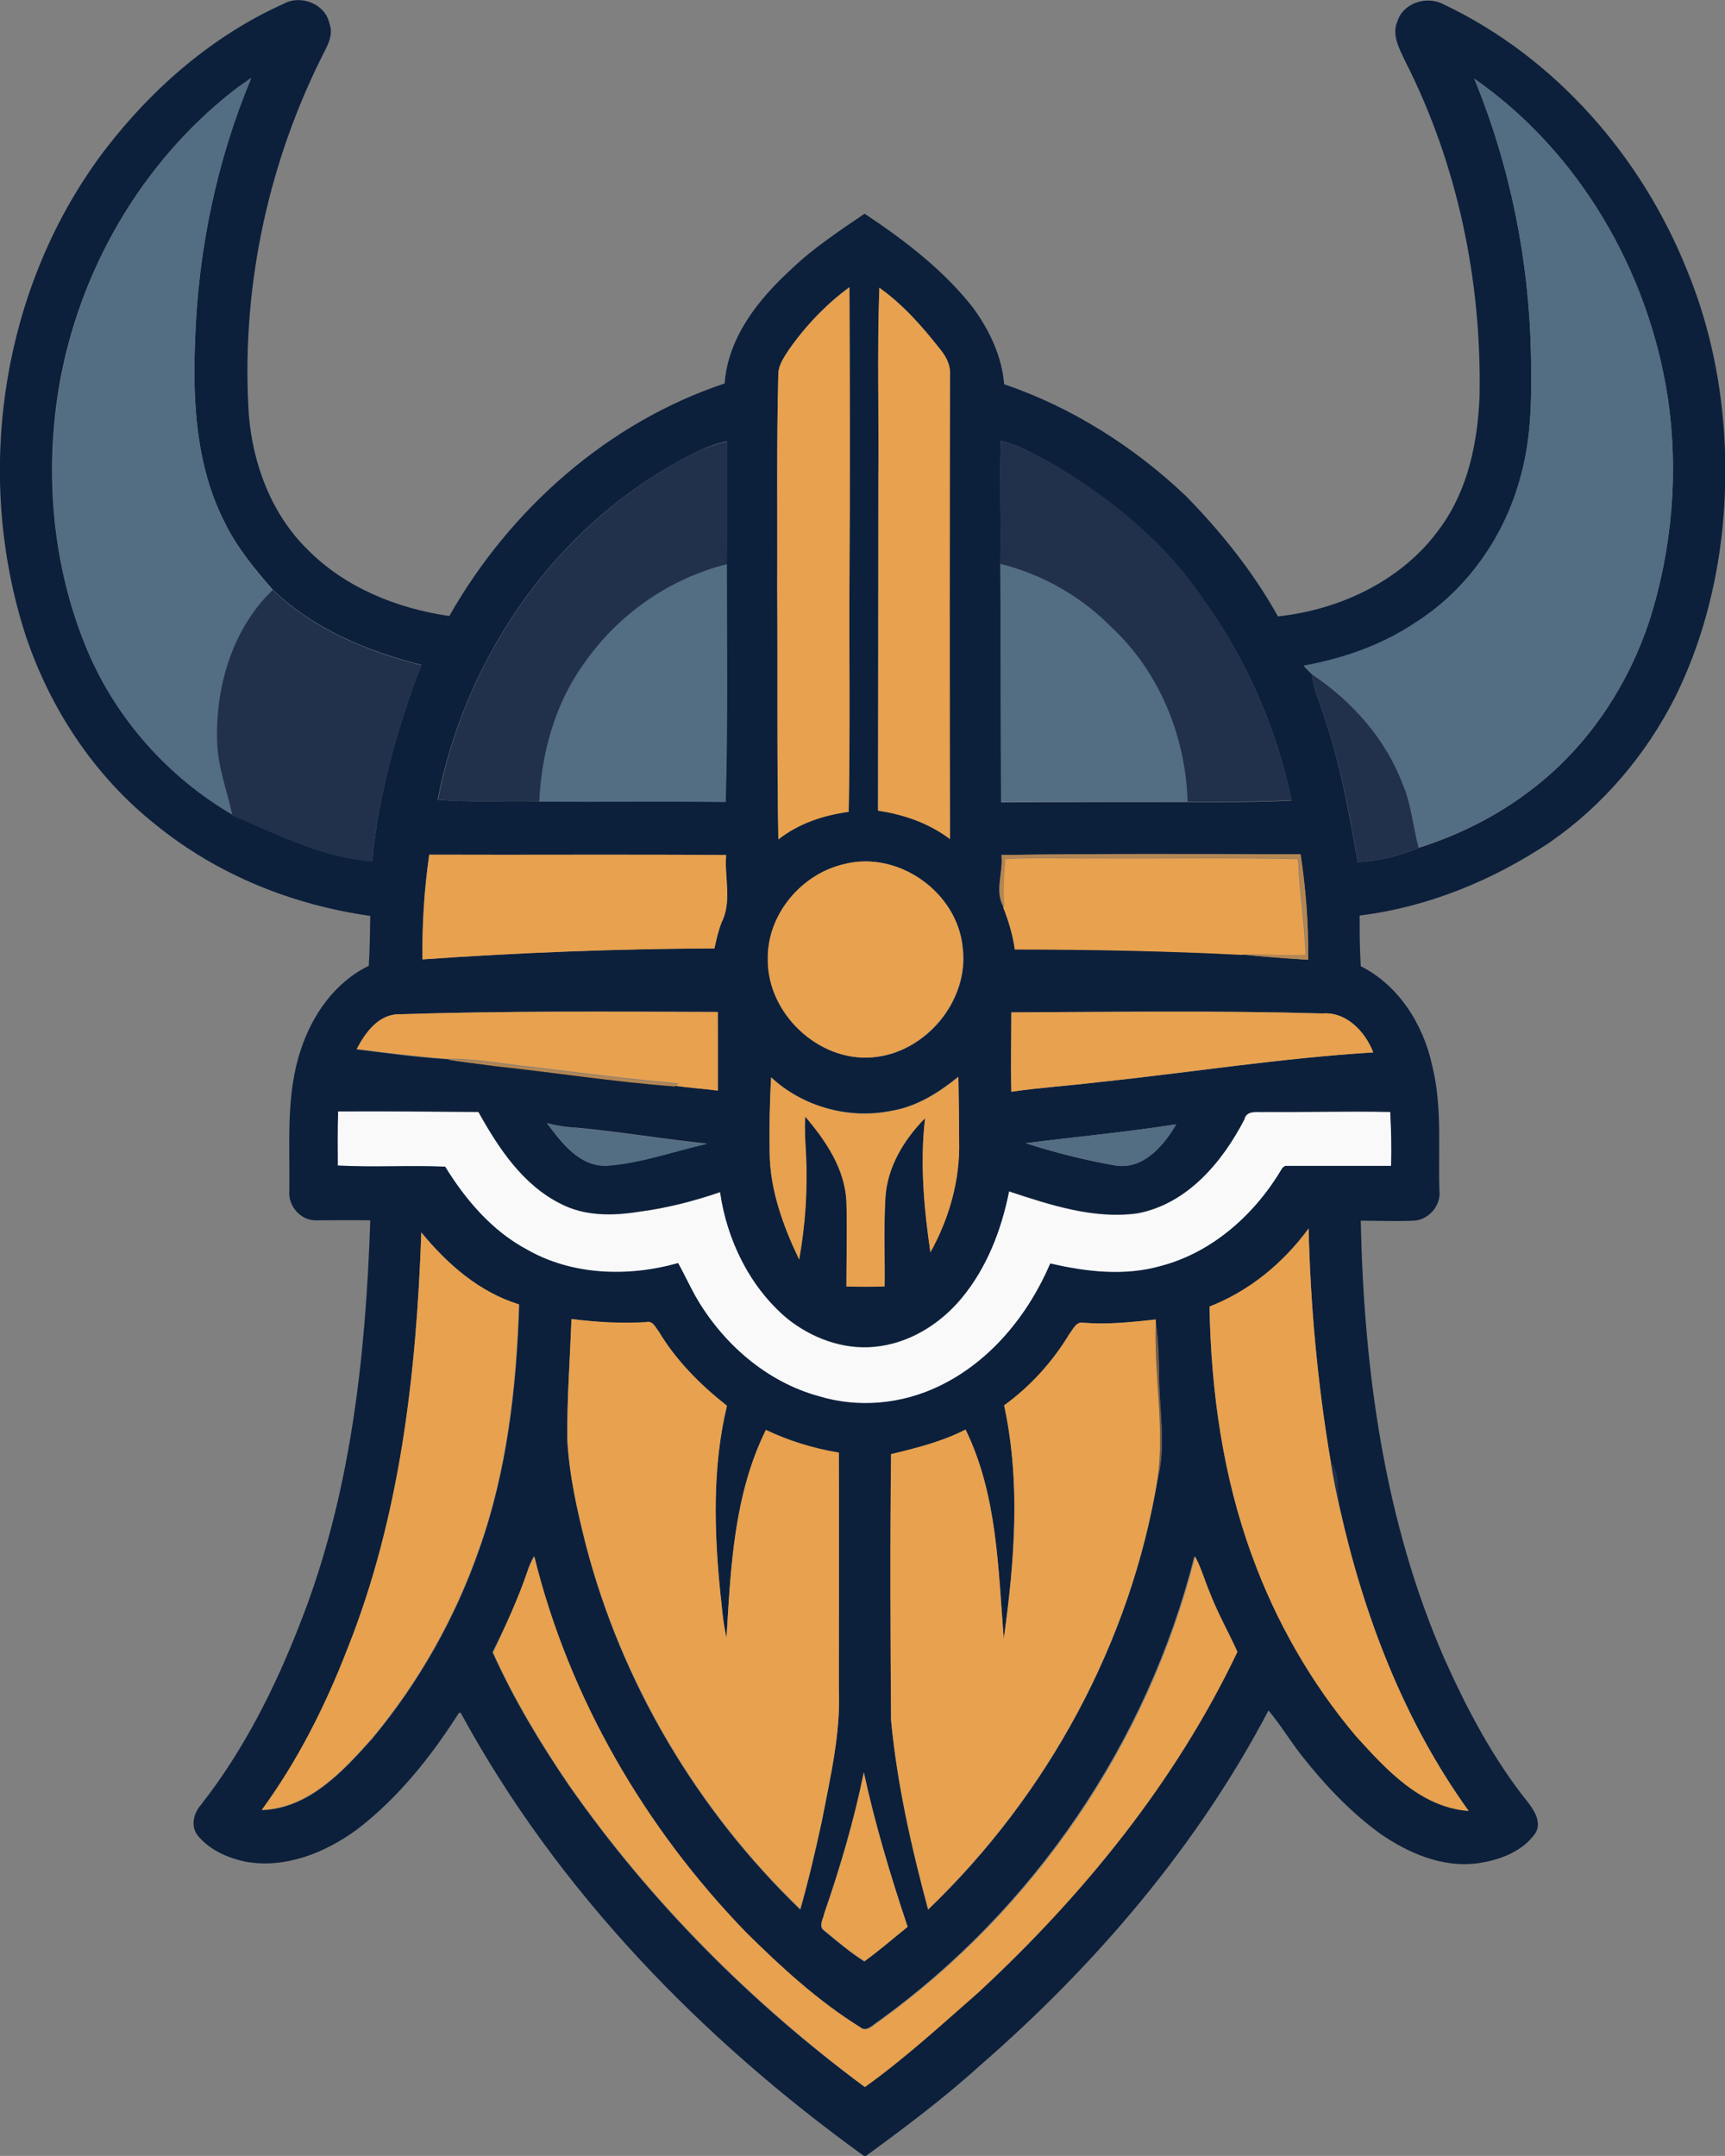 <?xml version="1.0" encoding="utf-8"?>
<!-- Generator: Adobe Illustrator 19.2.0, SVG Export Plug-In . SVG Version: 6.00 Build 0)  -->
<svg version="1.1" id="Layer_1" xmlns="http://www.w3.org/2000/svg" xmlns:xlink="http://www.w3.org/1999/xlink" x="0px" y="0px"
	 viewBox="0 0 456.1 570.1" enable-background="new 0 0 456.1 570.1" xml:space="preserve">
<rect x="0" y="0" width="456.1" height="570.1" fill="#808080" stroke="none"/>
<path fill="#F9F9FA" d="M89.4,293.9c12.4,0,24.7,0.1,37.1,0.2c5.3,9.6,11.8,19.3,21.8,24.3c6.3,3.2,13.6,3.2,20.5,2.1
	c7.4-1,14.6-2.8,21.6-5.2c1.8,12.6,7.8,25,17.6,33.3c6.4,5.2,14.8,8.4,23.1,7.6c9.1-0.8,17.3-5.9,23.1-12.8
	c6.7-8.1,10.5-18.1,12.6-28.3c10.9,3.6,22.4,7.4,34,5.8c13.1-2.5,22.3-13.5,28.2-24.8c0.7-2.7,3.7-1.8,5.7-2c11,0.1,21.9-0.2,32.9,0
	c0.3,4.8,0.4,9.5,0.2,14.3c-9.3,0-18.7,0-28,0l-0.7,0.5c-7.1,12.2-18.4,22.5-32.3,26c-9.5,2.7-19.6,1.5-29.1-0.7
	c-5.9,13.6-15.8,25.9-29.3,32.4c-9.8,4.8-21.4,5.9-31.9,2.7c-13.9-3.8-25.5-14.1-32.6-26.4c-1.6-2.9-3-5.9-4.6-8.8
	c-13.1,3.8-28,3.3-40-3.6c-9.2-5-16.2-13.2-21.6-21.9c-9.5-0.4-18.9,0.2-28.4-0.3C89.3,303.4,89.2,298.6,89.4,293.9z"/>
<g>
	<g>
		<path fill="#0C203C" d="M75,1c4.5-2.5,11,0,12.1,5.2c1.3,3.5-1,6.6-2.4,9.6c-14.3,29-21,61.7-18.9,94c1.1,13.1,6,26.1,15.4,35.4
			c9.9,10.1,23.7,15.7,37.6,17.7c16-28.2,41.9-51.2,72.8-61.5c0.9-12.2,8.9-22.2,17.5-30.1c5.9-5.7,12.8-10.2,19.5-14.8
			c10.5,7,20.8,14.8,28.7,24.9c4.3,5.9,7.6,12.8,8.2,20.2c17.9,6.1,34.3,16.5,48,29.5c9.4,9.6,17.9,20.2,24.4,31.9
			c16.7-1.8,33.3-9.7,43.1-23.7c7.2-10,9.7-22.4,10.2-34.4c0.6-30.6-5.8-61.5-19.7-88.8c-1.5-3.2-3.6-6.9-2-10.5
			c1.5-4.8,7.7-6.8,12.1-4.5c29.6,14,52.6,40.4,64.6,70.7c8.8,21.5,11.5,45.2,9.2,68.2c-1.6,15.3-5.6,30.4-12.4,44.2
			c-7.7,15.3-19.1,28.8-33.3,38.6c-15,10-32.2,17.1-50.2,19.3c0,4.5,0,8.9,0.3,13.4c10.1,5.1,16.6,15.5,18.9,26.4
			c2.7,10.8,1.5,22.1,1.9,33.1c0.4,3.9-3,7.7-6.9,7.8c-4.6,0.2-9.3,0-13.9,0c0.8,39.4,6.2,79.4,22.1,115.8c6,13.4,12.9,26.5,22.1,38
			c1.8,2.3,3.8,5.6,1.8,8.4c-3.4,4.7-9.4,6.9-15,7.7c-9.4,1.3-18.5-2.7-26-7.9c-7.8-5.7-14.5-12.8-20.5-20.4
			c-3.1-3.9-5.7-8.3-8.9-12.1c-18.9,36-45.8,67.4-76.4,94c-9.6,8.7-19.9,16.4-30.3,24c-43.2-31.1-81.4-70.4-106.9-117.4l-0.5,0.1
			c-7.3,11.5-16,22.4-26.8,30.7c-8.4,6.2-19,10.5-29.6,8.6c-4.7-1-9.5-3.1-12.6-6.9c-2-2.5-1.1-5.9,0.8-8.1
			c11.3-14.4,19.6-30.9,26.2-47.9c13.4-33.9,17.4-70.6,18.6-106.7c-4.8-0.1-9.5,0-14.3,0c-4.1,0.1-7.5-3.8-7.1-7.9
			c0.2-12.4-1-25.1,3-37.1c3-9.3,9.1-18,18-22.3c0.3-4.4,0.3-8.8,0.4-13.2c-20.6-2.9-40.5-10.9-56.7-24.1
			C25,205.3,13.2,187.4,6.7,167.8C-7.1,124.9,0.5,75.2,28,39.3C40.4,23.2,56.3,9.4,75,1z M61.7,24c-24.3,19-40.7,47.4-46,77.7
			c-4,23.3-1.9,47.9,7.2,69.8c7.6,18.3,21.4,33.9,38.5,43.8l0.1,0.3c11.9,5,23.8,11.2,36.9,12.1c1.7-17.8,6.6-35.2,13-51.9
			c-14.3-3.6-28.5-9.5-39.3-19.9c-4.8-5.5-9.6-11.3-12.8-18c-7.5-14.8-8.4-31.9-7.7-48.3c0.8-23.6,5.7-47.1,14.8-69
			C64.8,21.8,63.2,22.8,61.7,24z M389.8,20.8c9.5,23.1,14.5,48,15,73c0.2,10.7,0.2,21.7-2.7,32.1c-4.1,15.7-14,29.9-27.7,38.7
			c-8.9,6-19.2,9.6-29.7,11.5c0.7,0.7,1.4,1.5,2.2,2.2c0.4,3.9,2.1,7.4,3.2,11.1c4.3,12.5,6.6,25.6,8.9,38.6
			c5.5-0.4,11-1.6,16.1-3.8c11.8-3.7,23-9.6,32.5-17.5c13.3-11,23.1-26.1,28.5-42.5c6.1-19.1,7.8-39.7,4.8-59.5
			C435.7,71.5,417.5,40.1,389.8,20.8z M208.5,92.6c-1.2,1.9-2.6,3.8-2.7,6.1c-0.5,18.7-0.2,37.4-0.3,56.1
			c0.1,22.4-0.1,44.8,0.3,67.1c5.3-4.2,11.9-6.4,18.6-7.3c0.4-20.6,0.1-41.2,0.2-61.8c0.1-25.6,0.1-51.2,0-76.9
			C218.3,80.5,212.9,86.3,208.5,92.6z M232.5,76.1c-0.6,16.9-0.1,33.8-0.3,50.7c0,29.2-0.1,58.3-0.1,87.5c6.8,1,13.4,3.4,19,7.5
			c-0.1-41,0-82.1,0-123.1c0.2-2.6-1.2-4.8-2.8-6.7C243.7,86.2,238.7,80.4,232.5,76.1z M176.6,123.6c-31.8,18.6-53.9,51.9-60.9,87.9
			c8.9,0.7,17.9,0.2,26.8,0.4c16.4,0.1,32.9-0.1,49.3,0.1c0.6-20.9,0.3-41.9,0.3-62.9c0.1-10.8,0.1-21.6,0.1-32.4
			C186.6,117.8,181.6,120.8,176.6,123.6z M264.6,116.6c-0.3,10.9,0.1,21.7-0.1,32.6c0.1,21,0.1,42,0.2,63
			c16.4-0.1,32.9-0.1,49.3-0.1c9.2,0,18.4,0.1,27.5-0.4c-3.9-18.9-11.8-37-23-52.7c-10.4-15.5-25.1-27.5-41.1-36.8
			C273.2,120.1,269.2,117.5,264.6,116.6z M113.5,226c-1.4,9.2-1.9,18.4-1.8,27.7c25.7-1.8,51.4-2.8,77.2-2.9
			c0.5-2.3,1.1-4.7,1.9-6.9c2.8-5.6,0.7-11.9,1.2-17.8C165.9,225.9,139.7,226.1,113.5,226z M264.8,226.1c0.6,4.6-2,9.7,0.6,13.9
			c1.3,3.6,2.4,7.2,3,11c20,0,39.9,0.4,59.9,1.4c5.8,0.6,11.7,1,17.5,1.4c0.2-9.3-0.5-18.7-2-27.9
			C317.5,225.8,291.1,225.7,264.8,226.1z M223.2,228.5c-11.4,2.6-20.5,13.5-20.1,25.3c-0.1,14.2,13.3,27,27.6,25.8
			c14-1.1,25.6-14.9,23.9-28.9C253.2,236,237.5,224.8,223.2,228.5z M105.7,268.2c-5.6-0.1-9.2,4.9-11.4,9.3c8,1,15.9,2.1,24,2.6
			c4.1,0.7,8.2,1.2,12.3,1.6c15.9,1.8,31.8,4.2,47.8,5.4c3.8,0.5,7.6,0.8,11.4,1.3c0.1-7,0-13.9,0-20.8
			C161.8,267.5,133.7,267.3,105.7,268.2z M267.4,267.7c0,7-0.1,14,0,21c7.6-1.1,15.2-1.6,22.8-2.5c24.3-2.5,48.5-6.4,72.9-7.9
			c-2.2-5.5-7.1-10.8-13.4-10.3C322.2,267.2,294.8,267.6,267.4,267.7z M203.9,284.9c-0.4,6.6-0.5,13.3-0.4,19.9
			c0.1,9.9,3.6,19.4,7.8,28.2c1.6-9.3,2.2-18.8,1.8-28.2c-0.2-3.2-0.4-6.4-0.2-9.6c5.4,6.4,10.5,13.9,10.9,22.5
			c0.2,7.5,0,14.9,0,22.4c3.4,0.1,6.7,0.1,10.1,0c0.1-7.8-0.2-15.6,0.2-23.3c0.5-8.2,4.9-15.5,10.5-21.2
			c-1.4,11.8-0.3,23.8,1.4,35.5c4.9-8.9,7.8-19.1,7.6-29.4c0-5.7-0.1-11.3-0.2-17c-5.2,4.2-11,7.9-17.7,9
			C224.5,296,212.3,292.7,203.9,284.9z M89.4,293.9c-0.2,4.8-0.1,9.5-0.1,14.3c9.4,0.5,18.9-0.1,28.4,0.3c5.4,8.8,12.4,17,21.6,21.9
			c12,6.9,26.9,7.3,40,3.6c1.6,2.9,3,5.9,4.6,8.8c7.1,12.4,18.7,22.6,32.6,26.4c10.5,3.2,22,2.1,31.9-2.7
			c13.5-6.5,23.5-18.8,29.3-32.4c9.5,2.2,19.5,3.4,29.1,0.7c13.9-3.6,25.2-13.9,32.3-26l0.7-0.5c9.3,0,18.7,0,28,0
			c0.2-4.8,0-9.5-0.2-14.3c-11-0.3-21.9,0.1-32.9,0c-2,0.2-5.1-0.7-5.7,2c-5.8,11.3-15.1,22.3-28.2,24.8c-11.6,1.6-23.1-2.2-34-5.8
			c-2,10.2-5.9,20.3-12.6,28.3c-5.7,6.9-14,12-23.1,12.8c-8.3,0.8-16.7-2.4-23.1-7.6c-9.8-8.3-15.8-20.7-17.6-33.3
			c-7,2.4-14.2,4.3-21.6,5.2c-6.8,1.1-14.2,1.2-20.5-2.1c-10.1-5-16.5-14.8-21.8-24.3C114.1,293.9,101.7,293.8,89.4,293.9z
			 M144.6,297c3.9,5.2,8.7,11.7,16,11.2c9-0.7,17.5-3.8,26.3-5.8c-11.4-1.2-22.8-3.1-34.2-4.2C150,298.1,147.3,297.7,144.6,297z
			 M271.2,302.3c7.7,2.5,15.7,4.5,23.7,5.9c7.3,1.2,12.8-5.2,16.1-10.9C297.7,299.4,284.4,300.6,271.2,302.3z M319.8,345.5
			c0.4,22.3,3.5,44.7,11.2,65.7c6.3,17.4,15.6,33.7,27.5,47.8c8,8.9,17.1,18.9,29.8,19.8c-17.1-23.7-27.7-51.5-34-79.8
			c-1-4,0.1-8.9-2.4-12.3c-3.5-20.5-5.4-41.2-5.9-61.9C339.4,333.9,330.4,341.4,319.8,345.5z M111.4,325.9
			c-1.3,37.4-5.6,75.3-19.5,110.3c-5.8,15-13.1,29.4-22.6,42.5c12.5-0.5,21.4-10.3,29.2-19c12.3-14.8,21.9-31.8,28.2-49.9
			c7.4-20.8,9.9-42.9,10.6-64.8C126.7,341.7,118.2,334.2,111.4,325.9z M151.1,348.8c-0.4,10.6-1.2,21.3-1.1,32
			c0.5,9.4,2.6,18.7,4.9,27.8c9.5,36.6,29.5,70.2,56.7,96.4c2.2-7.7,4-15.5,5.7-23.3c2.2-11.5,5-23.1,4.5-34.9c0-20.8,0-41.7,0-62.5
			c-6.7-1.1-13.2-3.1-19.3-6c-8.5,17-9.3,36.3-10.4,54.9c-1-4.1-1.2-8.3-1.7-12.4c-1.6-16.3-2.1-32.9,1.8-48.9
			c-6.9-5.6-13.3-12-18-19.6c-0.8-1.1-1.6-3.1-3.4-2.5C164.2,350.1,157.6,349.6,151.1,348.8z M286.6,349.8c-2.1-0.5-2.9,1.8-3.9,3.1
			c-4.4,7.3-10.3,13.8-17.2,18.8c4.4,20.3,2.7,41.3-0.1,61.7c-1.5-18.6-1.7-38.1-10.1-55.3c-6.2,3.2-13,4.8-19.7,6.5
			c-0.2,23.4-0.1,46.8,0,70.3c1.6,17,5.4,33.7,9.8,50.1c31.6-30.3,53.6-70.7,60.7-114c2.3-8.9,0.3-18.1,0.4-27.1
			c-0.1-4.7-0.2-9.4-0.9-14.1l0-0.8C299.3,349.6,293,350.3,286.6,349.8z M139.4,415.7c-2.5,7.3-5.7,14.3-9.2,21.2
			c5.6,12.4,12.6,24.1,20.2,35.2c21.4,30.7,48.1,57.5,78.1,79.7c10.7-7.6,20.4-16.5,30.1-25.1c27.8-25.7,52.1-55.7,68.4-90
			c-2.4-5.3-5.3-10.4-7.4-15.9c-1.3-3.1-2.1-6.4-3.8-9.3c-12.4,49.1-42.5,93.4-83.6,123c-1.4,0.9-3.2,3-4.9,1.5
			c-11.1-6.9-20.8-15.8-30.1-25c-26.8-27.6-46.8-62-56.1-99.5C140.5,412.8,139.8,414.2,139.4,415.7z M228.4,468.7
			c-2.6,12.7-6.3,25.1-10.5,37.3c-0.2,1.4-1.6,3.4-0.1,4.5c3.5,2.8,6.9,5.8,10.7,8.2c3.9-2.9,7.6-6.1,11.4-9.1
			C235.5,496.1,231.4,482.6,228.4,468.7z"/>
	</g>
</g>
<g>
	<path fill="#536D83" d="M61.7,24c1.5-1.2,3.1-2.2,4.7-3.2c-9.1,21.8-14,45.4-14.8,69c-0.7,16.3,0.2,33.4,7.7,48.3
		c3.2,6.7,7.9,12.4,12.8,18c-10.6,10.2-15.1,25.4-14.6,39.8c0.1,6.7,2.6,13.1,4,19.6c-17.1-10-30.9-25.5-38.5-43.8
		c-9.1-21.9-11.2-46.5-7.2-69.8C21,71.4,37.5,43,61.7,24z"/>
	<path fill="#536D83" d="M389.8,20.8c27.7,19.3,45.9,50.7,51.1,83.8c3,19.9,1.3,40.4-4.8,59.5c-5.4,16.4-15.2,31.4-28.5,42.5
		c-9.5,8-20.7,13.8-32.5,17.5c-1.5-5.6-1.9-11.4-4.2-16.8c-4.6-12-13.4-22-24-29.1c-0.8-0.7-1.5-1.5-2.2-2.2
		c10.5-1.9,20.8-5.5,29.7-11.5c13.7-8.7,23.6-23,27.7-38.7c2.9-10.4,2.9-21.4,2.7-32.1C404.3,68.8,399.3,43.9,389.8,20.8z"/>
	<path fill="#536D83" d="M154.4,175.5c8.9-12.9,22.5-22.6,37.8-26.3c0,20.9,0.3,41.9-0.3,62.9c-16.4-0.2-32.9,0-49.3-0.1
		C143.2,199,146.7,186.1,154.4,175.5z"/>
	<path fill="#536D83" d="M264.5,149.1c11,2.8,21.2,8.6,29.3,16.7c12.7,11.8,19.8,28.9,20.2,46.2c-16.4,0.1-32.9,0-49.3,0.1
		C264.6,191.1,264.6,170.1,264.5,149.1z"/>
	<path fill="#536D83" d="M144.6,297c2.6,0.7,5.3,1.1,8.1,1.3c11.4,1.1,22.8,3,34.2,4.2c-8.7,2-17.3,5.1-26.3,5.8
		C153.4,308.7,148.6,302.1,144.6,297z"/>
	<path fill="#536D83" d="M271.2,302.3c13.3-1.7,26.6-2.9,39.8-5c-3.3,5.7-8.8,12.1-16.1,10.9C286.8,306.7,278.9,304.8,271.2,302.3z"
		/>
</g>
<g>
	<path fill="#E7A14F" d="M208.5,92.6c4.4-6.3,9.8-12,16.1-16.6c0.1,25.6,0.2,51.2,0,76.9c-0.1,20.6,0.2,41.2-0.2,61.8
		c-6.7,0.9-13.3,3.1-18.6,7.3c-0.4-22.4-0.1-44.8-0.3-67.1c0.1-18.7-0.2-37.4,0.3-56.1C205.9,96.4,207.3,94.5,208.5,92.6z"/>
	<path fill="#E7A14F" d="M232.5,76.1c6.2,4.4,11.2,10.1,15.9,16c1.5,1.9,2.9,4.1,2.8,6.7c-0.1,41-0.1,82.1,0,123.1
		c-5.5-4.2-12.2-6.5-19-7.5c0-29.2,0.1-58.4,0.1-87.5C232.4,109.9,231.9,93,232.5,76.1z"/>
	<path fill="#E7A14F" d="M113.5,226c26.2,0.1,52.4-0.1,78.5,0.1c-0.5,5.9,1.6,12.3-1.2,17.8c-0.9,2.2-1.4,4.6-1.9,6.9
		c-25.8,0.1-51.5,1.1-77.2,2.9C111.6,244.5,112.2,235.2,113.5,226z"/>
	<path fill="#E7A14F" d="M223.2,228.5c14.3-3.7,30.1,7.5,31.3,22.2c1.7,14-9.9,27.8-23.9,28.9c-14.2,1.2-27.7-11.6-27.6-25.8
		C202.7,242,211.8,231.1,223.2,228.5z"/>
	<path fill="#E7A14F" d="M265.7,227.2c8-0.5,16-0.1,24-0.2c17.8,0.1,35.7-0.2,53.5,0.2c0.3,8.4,1.7,16.8,2,25.3
		c-5.7,0.4-11.3-0.4-17,0c-19.9-1-39.9-1.4-59.9-1.4c-0.5-3.8-1.6-7.4-3-11C265,235.7,265.3,231.5,265.7,227.2z"/>
	<path fill="#E7A14F" d="M105.7,268.2c28-0.9,56.1-0.7,84.1-0.6c0,6.9,0,13.9,0,20.8c-3.8-0.5-7.6-0.7-11.4-1.3
		c0.3-0.1,0.8-0.4,1.1-0.6c-13.3-1.2-26.5-2.9-39.7-4.5c-7.2-0.7-14.3-2.2-21.5-2c-8-0.6-16-1.6-24-2.6
		C96.6,273.1,100.1,268.1,105.7,268.2z"/>
	<path fill="#E7A14F" d="M267.4,267.7c27.4-0.1,54.9-0.5,82.3,0.3c6.3-0.5,11.3,4.8,13.4,10.3c-24.4,1.5-48.6,5.3-72.9,7.9
		c-7.6,0.9-15.2,1.4-22.8,2.5C267.2,281.6,267.4,274.6,267.4,267.7z"/>
	<path fill="#E7A14F" d="M203.9,284.9c8.4,7.8,20.6,11.2,31.8,8.9c6.7-1.1,12.5-4.8,17.7-9c0.1,5.7,0.2,11.3,0.2,17
		c0.3,10.2-2.6,20.4-7.6,29.4c-1.7-11.7-2.8-23.7-1.4-35.5c-5.6,5.7-10.1,13-10.5,21.2c-0.5,7.8-0.1,15.5-0.2,23.3
		c-3.4,0.1-6.7,0.1-10.1,0c0-7.5,0.2-14.9,0-22.4c-0.4-8.7-5.4-16.1-10.9-22.5c-0.2,3.2,0,6.4,0.2,9.6c0.5,9.4-0.1,18.9-1.8,28.2
		c-4.2-8.8-7.7-18.3-7.8-28.2C203.4,298.1,203.5,291.5,203.9,284.9z"/>
	<path fill="#E7A14F" d="M319.8,345.5c10.5-4.1,19.5-11.5,26.2-20.6c0.5,20.7,2.4,41.4,5.9,61.9c0.6,4.1,1.5,8.2,2.4,12.3
		c6.4,28.4,17,56.1,34,79.8c-12.8-1-21.8-11-29.8-19.8c-11.9-14.1-21.2-30.4-27.5-47.8C323.3,390.2,320.2,367.8,319.8,345.5z"/>
	<path fill="#E7A14F" d="M111.4,325.9c6.8,8.3,15.3,15.8,25.8,19c-0.7,21.9-3.2,44.1-10.6,64.8c-6.3,18.1-15.9,35.1-28.2,49.9
		c-7.7,8.7-16.7,18.5-29.2,19c9.5-13,16.8-27.5,22.6-42.5C105.8,401.1,110.1,363.2,111.4,325.9z"/>
	<path fill="#E7A14F" d="M151.1,348.8c6.5,0.8,13.1,1.2,19.7,0.8c1.8-0.5,2.5,1.4,3.4,2.5c4.6,7.7,11,14.1,18,19.6
		c-3.8,16-3.4,32.7-1.8,48.9c0.5,4.1,0.7,8.3,1.7,12.4c1.1-18.6,2-37.9,10.4-54.9c6.1,2.9,12.6,4.9,19.3,6c0.1,20.9,0,41.7,0,62.5
		c0.5,11.8-2.3,23.4-4.5,34.9c-1.7,7.8-3.5,15.6-5.7,23.3c-27.2-26.2-47.2-59.9-56.7-96.4c-2.3-9.1-4.4-18.4-4.9-27.8
		C149.9,370.1,150.7,359.5,151.1,348.8z"/>
	<path fill="#E7A14F" d="M286.6,349.8c6.4,0.5,12.7-0.2,19-0.9l0,0.8c-0.5,13.7,2.3,27.5,0.5,41.2c-7.1,43.3-29.1,83.7-60.7,114
		c-4.4-16.4-8.2-33.1-9.8-50.1c-0.2-23.4-0.3-46.8,0-70.3c6.7-1.6,13.5-3.3,19.7-6.5c8.4,17.2,8.6,36.6,10.1,55.3
		c2.9-20.4,4.5-41.4,0.1-61.7c6.9-5,12.8-11.5,17.2-18.8C283.7,351.6,284.5,349.3,286.6,349.8z"/>
	<path fill="#E7A14F" d="M139.4,415.7c0.5-1.5,1.1-2.9,1.9-4.1c9.2,37.4,29.3,71.9,56.1,99.5c9.3,9.2,19,18.1,30.1,25
		c1.7,1.5,3.4-0.6,4.9-1.5c41.1-29.6,71.3-73.9,83.6-123c1.6,2.9,2.5,6.2,3.8,9.3c2.1,5.5,5,10.6,7.4,15.9
		c-16.3,34.3-40.7,64.3-68.4,90c-9.8,8.6-19.5,17.5-30.1,25.1c-29.9-22.3-56.7-49.1-78.1-79.7c-7.6-11.2-14.7-22.9-20.2-35.2
		C133.6,430,136.9,423,139.4,415.7z"/>
	<path fill="#E7A14F" d="M228.4,468.7c3,13.8,7.1,27.4,11.6,40.8c-3.8,3.1-7.5,6.3-11.4,9.1c-3.8-2.4-7.3-5.3-10.7-8.2
		c-1.5-1.1-0.2-3.1,0.1-4.5C222.2,493.8,225.8,481.4,228.4,468.7z"/>
</g>
<g>
	<path fill="#21314B" d="M176.6,123.6c5-2.8,10-5.8,15.7-6.8c0,10.8,0,21.6-0.1,32.4c-15.3,3.8-28.9,13.4-37.8,26.3
		c-7.6,10.5-11.2,23.5-11.8,36.4c-8.9-0.2-17.9,0.3-26.8-0.4C122.7,175.6,144.8,142.3,176.6,123.6z"/>
	<path fill="#21314B" d="M264.6,116.6c4.6,0.9,8.6,3.5,12.8,5.5c16,9.3,30.8,21.3,41.1,36.8c11.2,15.8,19.1,33.8,23,52.7
		c-9.2,0.5-18.4,0.4-27.5,0.4c-0.5-17.3-7.5-34.4-20.2-46.2c-8-8.1-18.2-13.9-29.3-16.7C264.7,138.3,264.3,127.4,264.6,116.6z"/>
	<path fill="#21314B" d="M72.1,156c10.8,10.4,25,16.3,39.3,19.9c-6.4,16.7-11.3,34.1-13,51.9c-13.1-1-25-7.1-36.9-12.1l-0.1-0.3
		c-1.4-6.5-3.9-12.8-4-19.6C57,181.4,61.5,166.2,72.1,156z"/>
	<path fill="#21314B" d="M346.9,178.3c10.6,7.1,19.5,17.1,24,29.1c2.3,5.3,2.7,11.2,4.2,16.8c-5.1,2.2-10.6,3.4-16.1,3.8
		c-2.2-13-4.6-26.1-8.9-38.6C349,185.7,347.3,182.1,346.9,178.3z"/>
	<path fill="#21314B" d="M351.9,386.7c2.6,3.4,1.5,8.3,2.4,12.3C353.4,394.9,352.5,390.9,351.9,386.7z"/>
</g>
<g>
	<path fill="#B48652" d="M264.8,226.1c26.4-0.4,52.7-0.2,79.1-0.2c1.4,9.2,2.1,18.6,2,27.9c-5.9-0.3-11.7-0.8-17.5-1.4
		c5.6-0.3,11.3,0.5,17,0c-0.3-8.4-1.8-16.8-2-25.3c-17.8-0.4-35.7-0.1-53.5-0.2c-8,0.1-16-0.3-24,0.2c-0.4,4.3-0.7,8.6-0.3,12.8
		C262.8,235.8,265.3,230.7,264.8,226.1z"/>
	<path fill="#B48652" d="M118.3,280.2c7.2-0.2,14.3,1.3,21.5,2c13.2,1.6,26.4,3.3,39.7,4.5c-0.3,0.1-0.8,0.4-1.1,0.6
		c-16-1.2-31.9-3.7-47.8-5.4C126.5,281.3,122.4,280.9,118.3,280.2z"/>
</g>
<g>
	<path fill="#725B43" d="M305.6,349.7c0.6,4.7,0.7,9.4,0.9,14.1c0,9,1.9,18.2-0.4,27.1C308,377.2,305.1,363.4,305.6,349.7z"/>
</g>
</svg>
